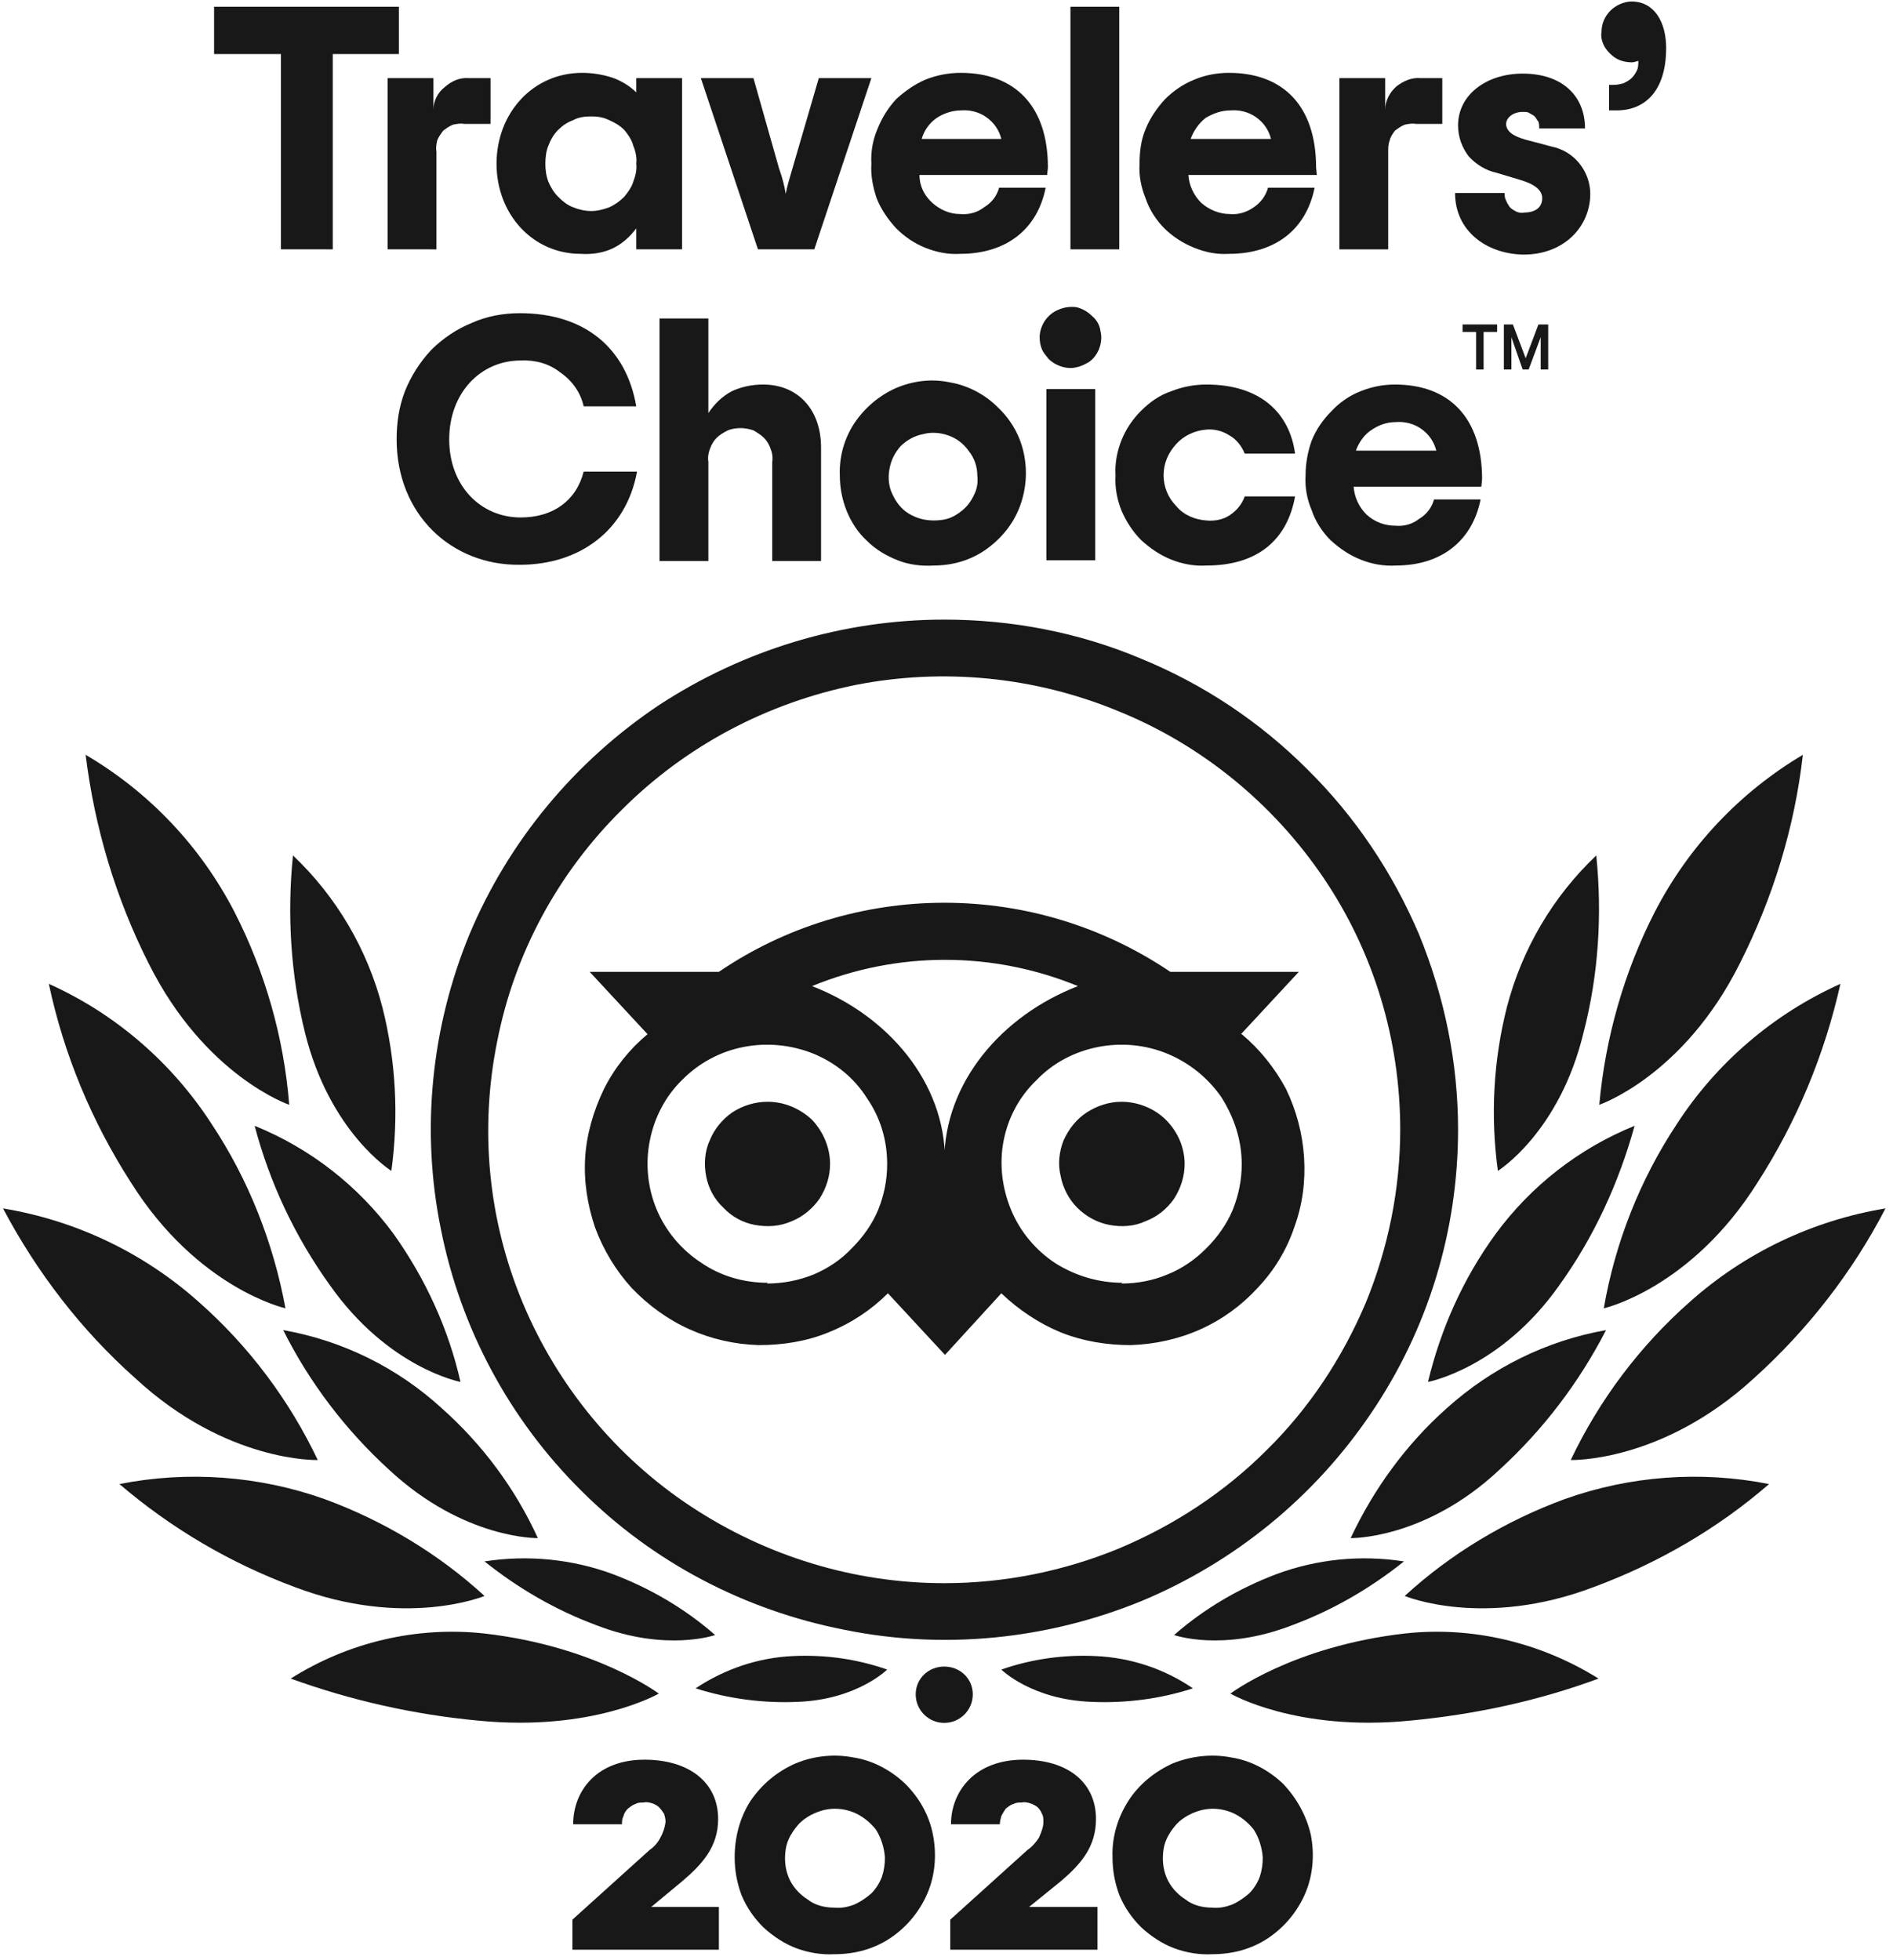 <svg xmlns="http://www.w3.org/2000/svg" width="252" height="261" viewBox="0 0 252 261" fill="none"><style>.a{fill:#181818;}</style><path d="M76.2 255.6 86.5 246.3C87.1 245.9 87.6 245.3 87.9 244.7 88.3 244 88.5 243.3 88.6 242.6 88.6 242.2 88.5 241.8 88.4 241.5 88.2 241.2 88 240.9 87.7 240.6 87.5 240.4 87.1 240.2 86.8 240.1 86.4 240 86.1 239.9 85.7 240 85.3 240 84.9 240 84.6 240.2 84.2 240.3 83.9 240.6 83.6 240.8 83.3 241.1 83.1 241.4 83 241.8 82.8 242.2 82.8 242.5 82.8 242.9H76.3C76.3 238.5 79.4 234.3 85.8 234.3 91.7 234.3 95.6 237.3 95.6 242.2 95.6 245.9 93.5 248.2 90.8 250.5L86.7 253.9h9V259.6H76.2V255.6z" class="a"/><path d="M97.8 247.3C97.8 244.6 98.5 242 99.9 239.8 101.4 237.6 103.4 235.9 105.9 234.8 108.3 233.8 111 233.5 113.6 234 116.2 234.4 118.6 235.7 120.5 237.5 122.4 239.4 123.7 241.7 124.2 244.3 124.7 246.9 124.5 249.6 123.5 252S120.8 256.5 118.6 258C116.4 259.5 113.8 260.2 111.1 260.2 109.4 260.3 107.6 260 106 259.4 104.4 258.8 102.9 257.8 101.6 256.6 100.4 255.4 99.4 254 98.7 252.3 98.1 250.7 97.8 249 97.8 247.3zm20 0C117.7 246 117.3 244.7 116.6 243.6 115.8 242.6 114.8 241.8 113.6 241.3 112.3 240.8 111 240.7 109.7 241 108.5 241.3 107.3 241.9 106.4 242.8 105.5 243.8 104.8 244.9 104.6 246.2 104.4 247.5 104.5 248.8 105 250S106.4 252.2 107.5 252.9C108.5 253.7 109.8 254 111.1 254 112 254.1 112.9 253.9 113.7 253.6 114.6 253.2 115.3 252.7 116 252.1 116.6 251.5 117.1 250.7 117.4 249.9 117.7 249 117.8 248.2 117.8 247.3z" class="a"/><path d="M126.5 255.6 136.8 246.3C137.4 245.9 137.9 245.3 138.3 244.7 138.6 244 138.9 243.3 138.9 242.6 138.9 242.2 138.9 241.8 138.7 241.5 138.6 241.2 138.4 240.9 138.1 240.6 137.8 240.4 137.5 240.2 137.1 240.1 136.8 240 136.4 239.9 136 240 135.6 240 135.3 240 134.9 240.2 134.5 240.3 134.2 240.6 133.9 240.8 133.7 241.1 133.5 241.4 133.3 241.8 133.2 242.2 133.1 242.5 133.1 242.9h-6.5C126.6 238.5 129.8 234.3 136.2 234.3 142.1 234.3 145.9 237.3 145.9 242.2 145.9 245.9 143.9 248.2 141.2 250.5L137 253.9H146.1V259.6H126.5V255.6z" class="a"/><path d="M148.1 247.3C148 244.6 148.8 242 150.2 239.8 151.6 237.6 153.7 235.9 156.1 234.8 158.6 233.8 161.3 233.5 163.9 234 166.5 234.4 168.9 235.7 170.8 237.5 172.6 239.4 173.9 241.7 174.5 244.3 175 246.9 174.8 249.6 173.8 252S171.1 256.5 168.9 258C166.7 259.5 164.1 260.2 161.4 260.2 159.7 260.3 157.9 260 156.3 259.4 154.7 258.8 153.2 257.8 151.9 256.6 150.7 255.4 149.7 254 149 252.3 148.4 250.7 148.1 249 148.1 247.3zm20 0C168 246 167.6 244.7 166.9 243.6 166.1 242.6 165.1 241.8 163.9 241.3 162.6 240.8 161.3 240.7 160 241 158.8 241.3 157.6 241.9 156.7 242.8 155.8 243.8 155.1 244.9 154.9 246.2 154.7 247.5 154.8 248.8 155.3 250S156.7 252.2 157.8 252.9C158.8 253.7 160.1 254 161.4 254 162.3 254.1 163.2 253.9 164 253.6 164.9 253.2 165.6 252.7 166.3 252.1 166.9 251.5 167.4 250.7 167.7 249.9 168 249 168.1 248.2 168.1 247.3z" class="a"/><path d="M125.7 82.5c-13.5.0-26.7 4-38 11.4-11.2 7.5-20 18.1-25.2 30.5-5.1 12.4-6.5 26.1-3.8 39.3C61.3 176.8 67.8 189 77.4 198.5c9.5 9.5 21.7 15.9 35 18.5C125.6 219.7 139.4 218.3 151.9 213.2 164.4 208 175 199.3 182.5 188.2 190.1 177 194.1 163.9 194.1 150.4 194.1 141.5 192.3 132.7 188.9 124.4c-3.5-8.2-8.5-15.7-14.9-22C167.7 96.1 160.2 91.1 151.9 87.7 143.6 84.2 134.7 82.5 125.7 82.5zm0 128.3C113.7 210.8 102 207.2 92 200.6s-17.8-16.1-22.4-27.1C65 162.5 63.8 150.4 66.2 138.6 68.5 126.9 74.3 116.2 82.8 107.8c8.5-8.5 19.3-14.2 31.1-16.6C125.6 88.9 137.8 90.1 148.9 94.7c11.1 4.5 20.6 12.3 27.3 22.2C182.9 126.8 186.4 138.5 186.4 150.4 186.4 158.3 184.8 166.2 181.8 173.5 178.7 180.8 174.3 187.5 168.6 193.1 163 198.7 156.3 203.1 148.9 206.2 141.6 209.2 133.7 210.8 125.7 210.8zM110.5 155C110.5 156.6 110 158.2 109.1 159.6 108.2 160.9 106.9 162 105.4 162.6 103.8 163.3 102.2 163.4 100.5 163.1 98.9 162.8 97.4 162 96.3 160.8 95.1 159.7 94.3 158.2 94 156.6S93.8 153.3 94.5 151.8C95.1 150.3 96.2 149 97.5 148.1 98.9 147.2 100.5 146.7 102.2 146.7 104.4 146.7 106.5 147.6 108.1 149.1 109.6 150.7 110.5 152.8 110.5 155zm47.2.0C157.7 156.6 157.2 158.2 156.3 159.6 155.4 160.9 154.1 162 152.5 162.6 151 163.3 149.3 163.4 147.7 163.1 146.1 162.8 144.6 162 143.4 160.8 142.3 159.7 141.5 158.2 141.2 156.6 140.8 155 141 153.3 141.6 151.8 142.3 150.3 143.3 149 144.7 148.1 146.1 147.2 147.7 146.7 149.3 146.7 151.5 146.7 153.7 147.6 155.2 149.1 156.8 150.7 157.7 152.8 157.7 155zm7.5-17.3L172.9 129.4H155.8C146.9 123.4 136.5 120.2 125.7 120.2c-10.7.0-21.2 3.2-30 9.2H78.5L86.2 137.7C83.8 139.7 81.8 142.2 80.4 145 79 147.9 78.1 151 77.9 154.1 77.7 157.3 78.2 160.4 79.2 163.4 80.3 166.4 82 169.2 84.1 171.5 86.3 173.8 88.9 175.7 91.8 177 94.7 178.3 97.8 179 101 179.1 104.2 179.1 107.4 178.6 110.3 177.4 113.3 176.2 116 174.4 118.2 172.2L125.8 180.4 133.3 172.2C135.6 174.4 138.3 176.2 141.2 177.4 144.2 178.6 147.4 179.1 150.5 179.1 153.7 179 156.9 178.3 159.8 177 162.7 175.7 165.3 173.8 167.4 171.5 169.6 169.2 171.3 166.4 172.3 163.4 173.4 160.4 173.8 157.3 173.6 154.1 173.4 151 172.6 147.9 171.2 145 169.7 142.2 167.7 139.7 165.3 137.7H165.2zm-63 33.1C99 170.8 95.9 169.9 93.3 168.1 90.7 166.4 88.6 163.9 87.4 161 86.2 158.1 85.9 154.9 86.5 151.9 87.1 148.8 88.6 145.9 90.9 143.7 93.1 141.5 95.9 140 99 139.4S105.3 139.1 108.3 140.3C111.2 141.5 113.7 143.5 115.4 146.2 117.2 148.8 118.1 151.8 118.1 155 118.1 157.1 117.7 159.1 116.9 161.1 116.1 163 114.9 164.7 113.4 166.2 112 167.7 110.2 168.9 108.3 169.7 106.3 170.5 104.2 170.9 102.1 170.9L102.2 170.8zm23.6-16.3C125.8 144.1 118.2 135.2 108.1 131.3 113.7 129 119.7 127.8 125.8 127.8 131.9 127.8 137.9 129 143.5 131.3 133.4 135.2 125.7 144.1 125.7 154.6L125.8 154.5zm23.6 16.3C146.3 170.8 143.2 169.9 140.5 168.2 137.9 166.5 135.8 164 134.6 161.1 133.4 158.2 133 155 133.6 151.9S135.7 146 138 143.8C140.2 141.5 143.1 140 146.2 139.4 149.3 138.8 152.5 139.1 155.4 140.3 158.3 141.5 160.8 143.5 162.6 146.1 164.3 148.8 165.3 151.8 165.3 155 165.3 157.1 164.9 159.1 164.1 161.1 163.3 163 162.1 164.7 160.6 166.2S157.4 168.9 155.4 169.7C153.5 170.5 151.4 170.9 149.3 170.9L149.4 170.8z" class="a"/><path d="M87.7 225.5S79.3 219.2 64.5 217.5C55.4 216.5 46.3 218.7 38.7 223.5 46.7 226.4 55.1 228.3 63.7 229.1 78.9 230.6 87.7 225.5 87.7 225.5z" class="a"/><path d="M64.5 212.5C58.4 206.9 51.1 202.5 43.2 199.6 34.5 196.5 25 195.8 15.9 197.6 22.8 203.5 30.6 208.1 39.2 211.3 53.9 216.9 64.5 212.5 64.5 212.5z" class="a"/><path d="M42.3 194.4c-3.8-8-9.2-15.2-15.9-21.1-7.3-6.5-16.3-10.8-26-12.4 4.5 8.5 10.4 16.2 17.6 22.6 12.2 11.3 24.3 10.9 24.3 10.9z" class="a"/><path d="M38 174.2C36.4 165.5 33.1 157.1 28.2 149.7 22.9 141.5 15.4 135 6.5 131 8.5 140.4 12.2 149.3 17.4 157.4 26.3 171.6 38 174.2 38 174.2z" class="a"/><path d="M38.5 147.1C37.8 138.2 35.3 129.4 31.2 121.4c-4.5-8.7-11.3-15.9-19.8-20.9 1.2 9.7 4 19.1 8.4 27.8 7.5 15 18.7 18.8 18.7 18.8z" class="a"/><path d="M71.6 204.8C68.6 198.2 64.2 192.3 58.8 187.5 52.9 182.1 45.6 178.5 37.7 177.1c3.5 7 8.3 13.3 14.1 18.6C61.8 205 71.6 204.8 71.6 204.8z" class="a"/><path d="M95.2 217.7C91.2 214.2 86.6 211.5 81.6 209.6 76.2 207.6 70.3 207 64.5 207.9 69 211.5 74 214.4 79.4 216.4 88.7 220 95.2 217.7 95.2 217.7z" class="a"/><path d="M118.1 222.3C114.1 220.9 109.9 220.3 105.6 220.5 101 220.7 96.5 222.2 92.6 224.8 97 226.2 101.6 226.8 106.2 226.6 114.1 226.3 118.1 222.3 118.1 222.3z" class="a"/><path d="M61.3 184C59.7 176.9 56.6 170.2 52.4 164.3 47.7 157.9 41.3 152.9 33.9 149.9 35.9 157.5 39.3 164.7 43.9 171.1 51.7 182.2 61.3 184 61.3 184z" class="a"/><path d="M52.1 155.9C53.1 148.6 52.7 141.2 50.9 134.1 48.9 126.4 44.8 119.4 39 113.9 38.2 121.8 38.7 129.8 40.6 137.5c3.3 13.3 11.5 18.4 11.5 18.4z" class="a"/><path d="M163.8 225.5S172.1 219.2 187 217.5c9-1 18.1 1.2 25.8 6C204.7 226.5 196.2 228.3 187.7 229.1 172.5 230.6 163.8 225.5 163.8 225.5z" class="a"/><path d="M187 212.5C193.1 206.9 200.4 202.5 208.3 199.6 217 196.5 226.4 195.8 235.5 197.6 228.7 203.5 220.8 208.1 212.2 211.3 197.5 216.9 187 212.5 187 212.5z" class="a"/><path d="M209.1 194.4C212.9 186.4 218.3 179.2 225 173.3 232.3 166.8 241.3 162.5 251 160.9 246.6 169.4 240.6 177.1 233.5 183.5c-12.3 11.3-24.4 10.9-24.4 10.9z" class="a"/><path d="M213.5 174.2C215 165.5 218.3 157.1 223.2 149.7 228.5 141.5 236.1 135 245 131 242.9 140.4 239.2 149.3 234 157.4 225.1 171.6 213.5 174.2 213.5 174.2z" class="a"/><path d="M212.9 147.1C213.7 138.2 216.2 129.4 220.3 121.4c4.5-8.7 11.3-15.9 19.7-20.9C238.9 110.2 236 119.6 231.6 128.3c-7.5 15-18.7 18.8-18.7 18.8z" class="a"/><path d="M179.8 204.8C182.9 198.2 187.2 192.3 192.6 187.5 198.6 182.1 205.9 178.5 213.8 177.1 210.2 184.1 205.4 190.4 199.6 195.7 189.7 205 179.8 204.8 179.8 204.8z" class="a"/><path d="M156.3 217.7C160.3 214.2 164.9 211.5 169.9 209.6 175.3 207.6 181.1 207 186.9 207.9 182.4 211.5 177.4 214.4 172 216.4 162.7 220 156.3 217.7 156.3 217.7z" class="a"/><path d="M133.3 222.3C137.3 220.9 141.6 220.3 145.8 220.5 150.5 220.7 155 222.2 158.8 224.8 154.5 226.2 149.9 226.8 145.3 226.6 137.3 226.3 133.3 222.3 133.3 222.3z" class="a"/><path d="M190.1 184C191.8 176.9 194.8 170.2 199.1 164.3 203.8 157.9 210.2 152.9 217.6 149.9 215.5 157.5 212.2 164.7 207.6 171.1 199.8 182.2 190.1 184 190.1 184z" class="a"/><path d="M199.4 155.9C198.4 148.6 198.8 141.2 200.6 134.1 202.6 126.4 206.7 119.4 212.5 113.9 213.3 121.8 212.8 129.8 210.8 137.5 207.6 150.8 199.4 155.9 199.4 155.9z" class="a"/><path d="M125.7 229.4C127.8 229.4 129.5 227.7 129.5 225.6S127.8 221.9 125.7 221.9C123.6 221.9 121.9 223.5 121.9 225.6S123.6 229.4 125.7 229.4z" class="a"/><path d="M53.1 7.2H44.3v26H37.4V7.2H28.5V.9H53.1V7.2z" class="a"/><path d="M65.3 10.4v6.1H61.8C61.3 16.4 60.8 16.5 60.3 16.6 59.8 16.8 59.4 17.1 59 17.4 58.7 17.8 58.4 18.2 58.2 18.7 58.1 19.2 58 19.7 58.1 20.2v13H51.6V10.4h6.1v4.2C57.7 13.4 58.3 12.3 59.2 11.6 60.1 10.8 61.2 10.3 62.4 10.4h2.9z" class="a"/><path d="M66.1 21.8C66.1 15.1 70.9 9.7 77.5 9.7 78.8 9.7 80.1 9.9 81.4 10.3 82.6 10.7 83.8 11.4 84.7 12.3V10.4H90.8V33.2H84.7V30.4C83.9 31.5 82.8 32.5 81.5 33.1S78.7 33.9 77.3 33.8C70.9 33.8 66.1 28.5 66.1 21.8zm18.6.0C84.8 21 84.6 20.1 84.3 19.4 84.1 18.6 83.6 17.9 83.1 17.3 82.5 16.7 81.8 16.3 81.1 16 80.3 15.6 79.5 15.5 78.7 15.5S77 15.6 76.3 16C75.5 16.3 74.9 16.7 74.3 17.3 73.7 17.9 73.3 18.6 73 19.4 72.7 20.1 72.6 21 72.6 21.8S72.7 23.4 73 24.2C73.3 24.9 73.7 25.6 74.3 26.2 74.9 26.8 75.5 27.3 76.3 27.6 77 27.9 77.9 28.1 78.7 28.1S80.3 27.9 81.1 27.6C81.8 27.3 82.5 26.8 83.1 26.2 83.6 25.6 84.1 24.9 84.3 24.2 84.6 23.4 84.8 22.6 84.7 21.8z" class="a"/><path d="M93.3 10.4h7L103.7 22.4C104.2 23.8 104.4 24.7 104.6 25.8 104.8 24.7 105.1 23.8 105.5 22.4l3.5-12h7L108.4 33.2h-7.5L93.3 10.4z" class="a"/><path d="M139.4 23.3h-17C122.4 24.7 123 26 124.1 27 125.1 27.9 126.4 28.5 127.8 28.5 129 28.6 130.1 28.3 131 27.6 132 27 132.7 26.1 133 25H139.2C138.1 30.5 134 33.8 127.8 33.8 126.3 33.9 124.7 33.6 123.2 33S120.4 31.5 119.3 30.4C118.2 29.2 117.3 27.9 116.7 26.4 116.2 24.9 115.9 23.4 116 21.8 115.9 20.2 116.2 18.6 116.8 17.2 117.4 15.7 118.2 14.4 119.3 13.2 120.5 12.1 121.8 11.2 123.2 10.6 124.7 10 126.3 9.7 127.9 9.7 135.1 9.7 139.5 14.1 139.5 22.3L139.4 23.3zm-16.7-4.8h10.6C133 17.3 132.3 16.3 131.3 15.6 130.3 14.9 129.1 14.6 127.9 14.7 126.8 14.7 125.6 15.1 124.7 15.7 123.7 16.4 123 17.4 122.7 18.5h0z" class="a"/><path d="M142.5.9H149V33.2h-6.5V.9z" class="a"/><path d="M175.3 23.3H158.2C158.3 24.7 158.9 26 159.9 27 160.9 27.9 162.3 28.5 163.7 28.5 164.8 28.6 165.9 28.3 166.9 27.6 167.8 27 168.5 26.1 168.8 25H175C173.9 30.5 169.8 33.8 163.6 33.8 162 33.9 160.5 33.6 159 33S156.1 31.5 155 30.4C153.9 29.3 153 27.9 152.5 26.4 151.9 24.9 151.6 23.4 151.7 21.8 151.7 20.2 151.9 18.6 152.5 17.2 153.1 15.7 154 14.4 155.1 13.2 156.2 12.1 157.5 11.2 159 10.6 160.4 10 162 9.7 163.6 9.7 170.8 9.7 175.2 14.1 175.2 22.3L175.3 23.3zm-16.7-4.8h10.6C168.9 17.3 168.2 16.3 167.2 15.6 166.2 14.9 165 14.6 163.8 14.7 162.6 14.7 161.5 15.1 160.5 15.7 159.6 16.4 158.9 17.4 158.5 18.5H158.6z" class="a"/><path d="M192 10.4v6.1h-3.5C188 16.4 187.5 16.5 187 16.6 186.5 16.8 186.1 17.1 185.7 17.4 185.4 17.8 185.1 18.2 185 18.7 184.8 19.2 184.8 19.7 184.8 20.2v13h-6.5V10.4H184.4v4.2C184.4 13.4 185 12.3 185.9 11.5 186.8 10.8 187.9 10.3 189.1 10.4H192z" class="a"/><path d="M193.7 25.7H200.3C200.3 26 200.3 26.4 200.5 26.7 200.6 27 200.8 27.3 201 27.6 201.2 27.8 201.5 28 201.9 28.2 202.2 28.3 202.5 28.4 202.9 28.3 204.4 28.3 205.3 27.6 205.3 26.4 205.3 25.3 204.3 24.5 202.2 23.9L199.2 23C197.8 22.7 196.5 21.9 195.5 20.8 194.6 19.6 194.1 18.2 194.1 16.7 194.1 12.6 197.9 9.8 202.7 9.8 208 9.8 211 12.8 211 17.1H204.9C204.9 16.8 204.9 16.5 204.8 16.2 204.6 16 204.5 15.7 204.3 15.5 204.1 15.3 203.8 15.2 203.5 15 203.3 14.9 203 14.9 202.7 14.9 201.4 14.9 200.5 15.7 200.5 16.5 200.5 17.4 201.3 18.1 203.1 18.6L206.5 19.5C208 19.8 209.3 20.6 210.2 21.7c1 1.2 1.5 2.7 1.5 4.1C211.7 30.1 208.3 33.9 202.8 33.9 197.8 33.8 193.7 30.7 193.7 25.7z" class="a"/><path d="M214.2 11.3H214.8C215.3 11.3 215.7 11.2 216.1 11.1 216.5 10.9 216.9 10.7 217.2 10.4 217.5 10.1 217.7 9.8 217.9 9.4 218.1 9 218.1 8.5 218.1 8.1 217.8 8.2 217.5 8.3 217.2 8.3 216.7 8.3 216.1 8.2 215.6 8 215.1 7.8 214.7 7.5 214.3 7.1 213.9 6.7 213.6 6.3 213.4 5.8 213.2 5.3 213.1 4.8 213.2 4.2 213.2 3.2 213.6 2.2 214.4 1.4 215.1.7 216.2.2 217.2.2 220.2.2 221.8 2.9 221.8 6.4 221.8 12.1 219 14.7 215.2 14.7h-1V11.3z" class="a"/><path d="M52.8 58.5C52.8 56.3 53.1 54.2 53.9 52.1 54.7 50.1 55.9 48.2 57.4 46.6c1.5-1.5 3.4-2.8 5.4-3.6C64.8 42.1 67 41.7 69.2 41.7c8.8.0 14.2 4.8 15.5 12.4h-7C77.3 52.3 76.2 50.7 74.6 49.6 73.1 48.4 71.2 47.9 69.3 48c-5.3.0-9.5 4.3-9.5 10.5S64 68.9 69.3 68.9C73.6 68.9 76.7 66.7 77.7 62.8H84.8C83.4 70.5 77.3 75.2 69.2 75.2 60.1 75.3 52.8 68.5 52.8 58.5z" class="a"/><path d="M87.8 42.4h6.5V55C95.1 53.8 96.1 52.8 97.4 52.1 98.7 51.5 100.1 51.2 101.6 51.2c4.5.0 7.7 3.2 7.7 8.4V74.7h-6.5V61.5C102.9 60.9 102.8 60.3 102.6 59.8 102.4 59.2 102.1 58.7 101.7 58.3 101.3 57.9 100.8 57.6 100.3 57.3 99.7 57.1 99.1 57 98.6 57 98 57 97.4 57.1 96.9 57.3 96.3 57.6 95.8 57.9 95.4 58.3 95 58.7 94.7 59.2 94.5 59.8 94.3 60.3 94.2 60.9 94.3 61.5V74.7H87.8V42.4z" class="a"/><path d="M111.8 63.3C111.7 60.8 112.4 58.4 113.7 56.4 115.1 54.3 117 52.7 119.2 51.7 121.5 50.7 124 50.4 126.4 50.9 128.8 51.3 131.1 52.5 132.8 54.2 134.6 55.9 135.8 58 136.3 60.4S136.6 65.3 135.7 67.6C134.8 69.9 133.2 71.8 131.2 73.2 129.2 74.6 126.8 75.3 124.3 75.3 122.7 75.4 121 75.2 119.5 74.6 118 74 116.6 73.2 115.4 72 114.2 70.9 113.3 69.5 112.7 68 112.1 66.5 111.8 64.9 111.8 63.3zm18.3.0C130.1 62.1 129.7 61 129 60.1 128.3 59.1 127.4 58.4 126.3 58 125.2 57.6 124 57.5 122.9 57.8 121.8 58 120.7 58.6 119.9 59.4 119.1 60.3 118.6 61.3 118.4 62.5 118.2 63.6 118.3 64.8 118.8 65.8 119.3 66.9 120 67.8 121 68.4 122 69 123.1 69.3 124.3 69.3 125.1 69.3 125.9 69.2 126.6 68.9 127.3 68.6 128 68.1 128.5 67.6 129.1 67 129.5 66.3 129.8 65.6 130.1 64.9 130.2 64.1 130.1 63.3h0z" class="a"/><path d="M138.4 44.9C138.4 44.1 138.7 43.3 139.1 42.7 139.6 42 140.2 41.5 141 41.2 141.7 40.9 142.5 40.8 143.3 40.9 144.1 41.1 144.8 41.5 145.4 42.1 146 42.6 146.4 43.3 146.5 44.1 146.7 44.9 146.6 45.7 146.3 46.5 146 47.2 145.5 47.9 144.8 48.3 144.1 48.7 143.3 49 142.5 49 142 49 141.5 48.9 141 48.7 140.5 48.5 140 48.2 139.6 47.8 139.3 47.4 138.9 47 138.7 46.5 138.5 46 138.4 45.5 138.4 44.9zM139.3 51.8h6.5V74.6h-6.5V51.8z" class="a"/><path d="M148.5 63.3C148.4 61.7 148.7 60.1 149.3 58.6 149.9 57.1 150.8 55.8 151.9 54.7 153.1 53.5 154.4 52.6 155.9 52.1 157.4 51.5 159 51.2 160.6 51.2 167.9 51.2 171.7 55.1 172.4 60.4H165.7C165.3 59.4 164.6 58.5 163.7 58 162.8 57.4 161.7 57.1 160.6 57.2 159.1 57.3 157.6 58 156.6 59.1 155.5 60.3 154.9 61.7 154.9 63.3 154.9 64.8 155.5 66.3 156.6 67.4 157.6 68.6 159.1 69.2 160.6 69.3 161.7 69.4 162.8 69.2 163.7 68.6 164.6 68 165.3 67.2 165.7 66.1H172.4C171.4 71.7 167.6 75.3 160.6 75.3 159 75.4 157.4 75.1 155.9 74.5S153.1 73 151.9 71.9C150.8 70.8 149.9 69.4 149.3 68 148.7 66.5 148.4 64.9 148.5 63.3z" class="a"/><path d="M197.2 64.8h-17C180.3 66.2 180.9 67.5 181.9 68.5 183 69.5 184.3 70 185.8 70 186.9 70.1 188 69.8 188.9 69.1 189.9 68.5 190.6 67.6 190.9 66.5H197.1C196 72 191.9 75.3 185.8 75.3 184.2 75.4 182.6 75.1 181.1 74.5S178.3 73 177.1 71.9C176 70.8 175.1 69.4 174.6 67.9 174 66.5 173.7 64.9 173.8 63.3 173.8 61.7 174.1 60.1 174.6 58.7 175.2 57.2 176.1 55.9 177.2 54.8 178.3 53.6 179.6 52.7 181.1 52.1S184.1 51.2 185.7 51.2C192.9 51.2 197.3 55.6 197.3 63.8L197.2 64.8zM180.6 60h10.6C190.9 58.8 190.2 57.8 189.2 57.1 188.2 56.4 187 56.1 185.8 56.2 184.6 56.2 183.5 56.6 182.5 57.3 181.6 57.9 180.9 58.9 180.5 60H180.6z" class="a"/><path d="M194.7 43.2H199.3v1H197.5v5h-1v-5H194.7v-1z" class="a"/><path d="M203.1 47.7 201.4 43.2H200.2v6h1V45.8C201.2 45.5 201.2 45.2 201.2 44.9l1.5 4.3H203.5L205.1 44.9C205.1 45.2 205.1 45.5 205.1 45.8V49.2h1v-6H204.8L203.1 47.7z" class="a"/></svg>